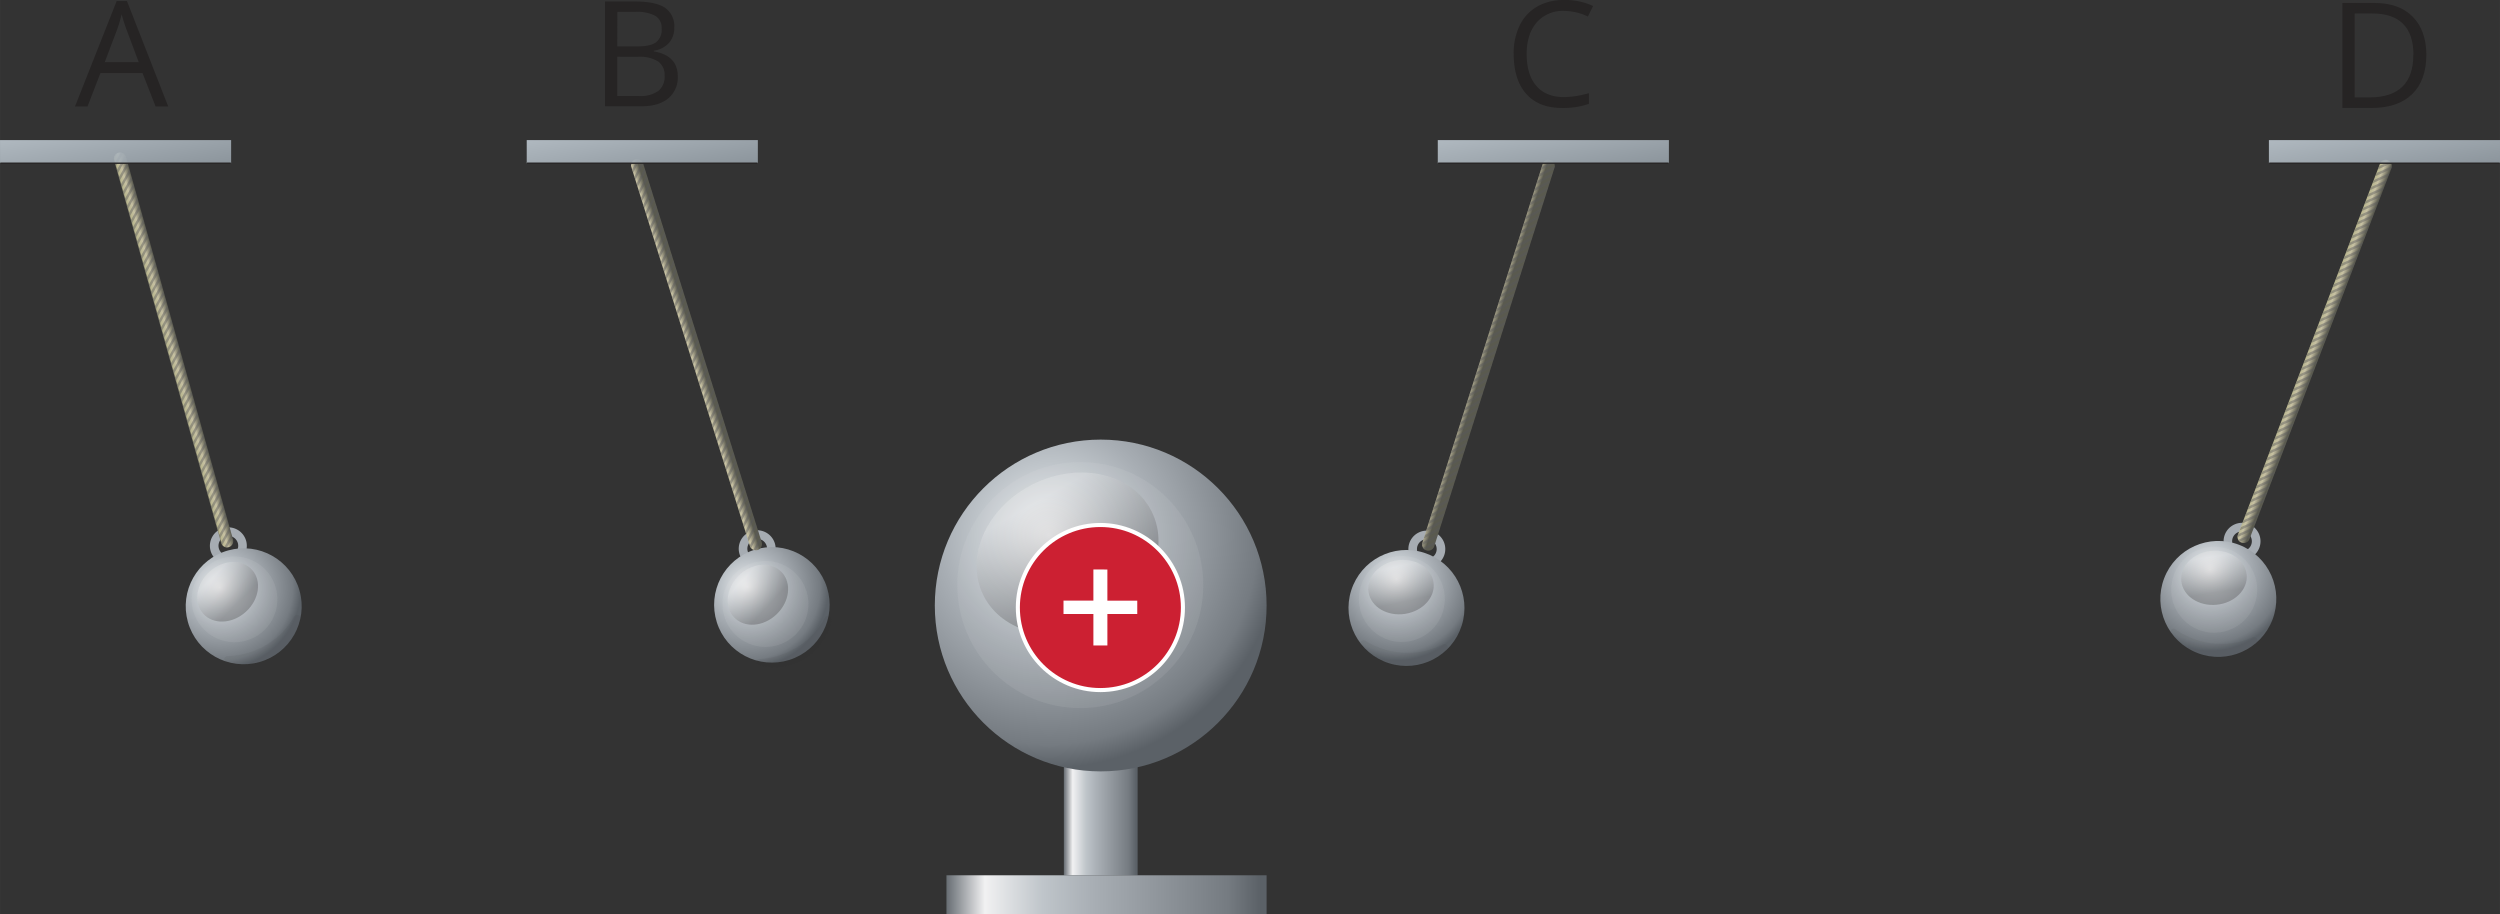 <svg xmlns="http://www.w3.org/2000/svg" xmlns:xlink="http://www.w3.org/1999/xlink" width="247.04mm" height="90.33mm" viewBox="0 0 700.28 256.06">
  <rect x="0" y="0" width="700.28" height="256.06" fill="#333333" stroke="none"/>
  <defs>
    <style>
      .cls-1 {
        fill: url(#linear-gradient);
      }

      .cls-2 {
        fill: url(#linear-gradient-2);
      }

      .cls-3 {
        fill: url(#linear-gradient-3);
      }

      .cls-4 {
        fill: url(#linear-gradient-4);
      }

      .cls-5 {
        isolation: isolate;
      }

      .cls-6 {
        fill: #a6acb2;
      }

      .cls-7 {
        fill: url(#radial-gradient);
      }

      .cls-29, .cls-8 {
        fill: #262424;
      }

      .cls-8 {
        opacity: 0.06;
      }

      .cls-9 {
        fill: #f1f1f2;
        opacity: 0.08;
      }

      .cls-10, .cls-15, .cls-18, .cls-21, .cls-27 {
        opacity: 0.26;
        mix-blend-mode: screen;
      }

      .cls-10 {
        fill: url(#linear-gradient-5);
      }

      .cls-11 {
        clip-path: url(#clip-path);
      }

      .cls-12 {
        opacity: 0.43;
      }

      .cls-13, .cls-24 {
        fill: none;
      }

      .cls-13 {
        stroke: #58595b;
        stroke-width: 0.69px;
      }

      .cls-13, .cls-24, .cls-33 {
        stroke-miterlimit: 10;
      }

      .cls-14 {
        fill: url(#radial-gradient-2);
      }

      .cls-15 {
        fill: url(#linear-gradient-7);
      }

      .cls-16 {
        clip-path: url(#clip-path-2);
      }

      .cls-17 {
        fill: url(#radial-gradient-3);
      }

      .cls-18 {
        fill: url(#linear-gradient-9);
      }

      .cls-19 {
        clip-path: url(#clip-path-3);
      }

      .cls-20 {
        fill: url(#radial-gradient-4);
      }

      .cls-21 {
        fill: url(#linear-gradient-11);
      }

      .cls-22 {
        clip-path: url(#clip-path-4);
      }

      .cls-23, .cls-30, .cls-31, .cls-32 {
        opacity: 0.89;
      }

      .cls-23 {
        fill: url(#linear-gradient-13);
      }

      .cls-24 {
        stroke: #262424;
        stroke-width: 0.39px;
      }

      .cls-25 {
        fill: url(#Безымянный_градиент_11);
      }

      .cls-26 {
        fill: url(#radial-gradient-5);
      }

      .cls-27 {
        fill: url(#linear-gradient-14);
      }

      .cls-28 {
        fill: url(#Безымянный_градиент_11-2);
      }

      .cls-30 {
        fill: url(#linear-gradient-15);
      }

      .cls-31 {
        fill: url(#linear-gradient-16);
      }

      .cls-32 {
        fill: url(#linear-gradient-17);
      }

      .cls-33 {
        fill: #cc2032;
        stroke: #fff;
        stroke-width: 1.14px;
      }

      .cls-34 {
        fill: #fff;
      }
    </style>
    <linearGradient id="linear-gradient" x1="64.06" y1="-222.14" x2="67.53" y2="-222.14" gradientTransform="translate(45.1 329.61) rotate(-15.63)" gradientUnits="userSpaceOnUse">
      <stop offset="0" stop-color="#86846f"/>
      <stop offset="0.08" stop-color="#b9b68e"/>
      <stop offset="0.44" stop-color="#c7c1a3"/>
      <stop offset="1" stop-color="#5a5a4f"/>
    </linearGradient>
    <linearGradient id="linear-gradient-2" x1="175.48" y1="-195.76" x2="178.95" y2="-195.76" gradientTransform="matrix(0.95, -0.3, 0.3, 0.95, 84.39, 339.01)" xlink:href="#linear-gradient"/>
    <linearGradient id="linear-gradient-3" x1="407.13" y1="-348.58" x2="410.6" y2="-348.58" gradientTransform="matrix(0.95, 0.3, -0.3, 0.95, -78.27, 307.87)" xlink:href="#linear-gradient"/>
    <linearGradient id="linear-gradient-4" x1="630.54" y1="-359.94" x2="634.01" y2="-359.94" gradientTransform="matrix(0.93, 0.36, -0.36, 0.93, -70.76, 208.54)" xlink:href="#linear-gradient"/>
    <radialGradient id="radial-gradient" cx="60.32" cy="-154.5" r="23.24" gradientTransform="translate(2.89 317.46)" gradientUnits="userSpaceOnUse">
      <stop offset="0" stop-color="#f1f1f2"/>
      <stop offset="0.3" stop-color="#bfc5ca"/>
      <stop offset="0.46" stop-color="#a8aeb4"/>
      <stop offset="0.88" stop-color="#757b81"/>
      <stop offset="0.98" stop-color="#5b6167"/>
    </radialGradient>
    <linearGradient id="linear-gradient-5" x1="59.23" y1="-157.8" x2="64.29" y2="-148.95" gradientTransform="translate(-59.78 274.99) rotate(26.39)" gradientUnits="userSpaceOnUse">
      <stop offset="0" stop-color="#f1f1f2"/>
      <stop offset="0.98" stop-color="#262424"/>
    </linearGradient>
    <clipPath id="clip-path">
      <path class="cls-1" d="M64.07,153.27a1.73,1.73,0,0,1-2.14-1.2l-30-107.27a1.74,1.74,0,0,1,3.34-.94l30,107.27A1.74,1.74,0,0,1,64.07,153.27Z"/>
    </clipPath>
    <radialGradient id="radial-gradient-2" cx="171.74" cy="-128.12" r="23.24" gradientTransform="translate(40.12 291.75)" xlink:href="#radial-gradient"/>
    <linearGradient id="linear-gradient-7" x1="170.66" y1="-131.42" x2="175.71" y2="-122.58" gradientTransform="translate(0.66 202.64) rotate(26.39)" xlink:href="#linear-gradient-5"/>
    <clipPath id="clip-path-2">
      <path class="cls-2" d="M212.22,154.07a1.73,1.73,0,0,1-2.17-1.14L176.79,46.62a1.74,1.74,0,0,1,3.31-1L213.36,151.9A1.74,1.74,0,0,1,212.22,154.07Z"/>
    </clipPath>
    <radialGradient id="radial-gradient-3" cx="403.4" cy="-280.93" r="23.24" gradientTransform="translate(119.91 -238.13) rotate(90)" xlink:href="#radial-gradient"/>
    <linearGradient id="linear-gradient-9" x1="402.31" y1="-284.23" x2="407.36" y2="-275.39" gradientTransform="translate(-94.63 234.45) rotate(26.39)" xlink:href="#linear-gradient-5"/>
    <clipPath id="clip-path-3">
      <path class="cls-3" d="M399.56,154.18a1.73,1.73,0,0,1-1.13-2.18L432.15,45.84a1.74,1.74,0,0,1,3.31,1.05L401.74,153.05A1.74,1.74,0,0,1,399.56,154.18Z"/>
    </clipPath>
    <radialGradient id="radial-gradient-4" cx="626.8" cy="-292.3" r="23.24" gradientTransform="translate(335.94 -464.08) rotate(90)" xlink:href="#radial-gradient"/>
    <linearGradient id="linear-gradient-11" x1="625.72" y1="-295.6" x2="630.77" y2="-286.76" gradientTransform="translate(-72.07 142.7) rotate(26.39)" xlink:href="#linear-gradient-5"/>
    <clipPath id="clip-path-4">
      <path class="cls-4" d="M627.87,152a1.73,1.73,0,0,1-1-2.24l39.81-104A1.74,1.74,0,0,1,669.92,47L630.11,151A1.74,1.74,0,0,1,627.87,152Z"/>
    </clipPath>
    <linearGradient id="linear-gradient-13" x1="30.59" y1="32.32" x2="37.63" y2="72.61" gradientUnits="userSpaceOnUse">
      <stop offset="0" stop-color="#c2ccd4"/>
      <stop offset="1" stop-color="#646e76"/>
    </linearGradient>
    <linearGradient id="Безымянный_градиент_11" data-name="Безымянный градиент 11" x1="298" y1="226.87" x2="318.65" y2="226.87" gradientUnits="userSpaceOnUse">
      <stop offset="0" stop-color="#676d73"/>
      <stop offset="0.12" stop-color="#f1f1f2"/>
      <stop offset="0.3" stop-color="#bfc5ca"/>
      <stop offset="0.46" stop-color="#a8aeb4"/>
      <stop offset="0.88" stop-color="#757b81"/>
      <stop offset="0.98" stop-color="#5b6167"/>
    </linearGradient>
    <radialGradient id="radial-gradient-5" cx="293.87" cy="149.99" r="66.48" gradientTransform="matrix(1, 0, 0, 1, 0, 0)" xlink:href="#radial-gradient"/>
    <linearGradient id="linear-gradient-14" x1="290.76" y1="140.55" x2="305.22" y2="165.85" gradientTransform="translate(100.07 -116.76) rotate(26.39)" xlink:href="#linear-gradient-5"/>
    <linearGradient id="Безымянный_градиент_11-2" x1="265.11" y1="250.62" x2="354.79" y2="250.62" xlink:href="#Безымянный_градиент_11"/>
    <linearGradient id="linear-gradient-15" x1="178.14" y1="32.32" x2="185.17" y2="72.61" xlink:href="#linear-gradient-13"/>
    <linearGradient id="linear-gradient-16" x1="433.34" y1="32.32" x2="440.38" y2="72.61" xlink:href="#linear-gradient-13"/>
    <linearGradient id="linear-gradient-17" x1="666.14" y1="32.32" x2="673.18" y2="72.61" xlink:href="#linear-gradient-13"/>
  </defs>
  <title>9</title>
  <g class="cls-5">
    <g id="Слой_2" data-name="Слой 2">
      <g id="Layer_1" data-name="Layer 1">
        <g>
          <path class="cls-6" d="M62.57,147.91a5.17,5.17,0,1,0,6.37,3.58A5.17,5.17,0,0,0,62.57,147.91Zm2.14,7.63a2.76,2.76,0,1,1,1.91-3.4A2.76,2.76,0,0,1,64.71,155.54Z"/>
          <circle class="cls-7" cx="68.27" cy="169.82" r="16.24" transform="translate(-43.24 24.68) rotate(-15.63)"/>
          <path class="cls-8" d="M72.37,181.79a22.15,22.15,0,0,1-8.76,2,.86.86,0,0,0-.23,1.67,16.24,16.24,0,0,0,20.8-12,1,1,0,0,0-1.84-.7A21.39,21.39,0,0,1,72.37,181.79Z"/>
          <circle class="cls-9" cx="65.8" cy="168.43" r="12.04" transform="matrix(0.96, -0.27, 0.27, 0.96, -42.96, 23.96)"/>
          <ellipse class="cls-10" cx="63.76" cy="165.78" rx="9.2" ry="7.58" transform="translate(-94.59 85.32) rotate(-42.03)"/>
          <g>
            <path class="cls-1" d="M64.07,153.27a1.73,1.73,0,0,1-2.14-1.2l-30-107.27a1.74,1.74,0,0,1,3.34-.94l30,107.27A1.74,1.74,0,0,1,64.07,153.27Z"/>
            <g class="cls-11">
              <g class="cls-12">
                <line class="cls-13" x1="23.54" y1="43.65" x2="35.02" y2="23.27"/>
                <line class="cls-13" x1="24.11" y1="45.66" x2="35.58" y2="25.27"/>
                <line class="cls-13" x1="24.67" y1="47.66" x2="36.14" y2="27.28"/>
                <line class="cls-13" x1="25.23" y1="49.67" x2="36.7" y2="29.28"/>
                <line class="cls-13" x1="25.79" y1="51.67" x2="37.26" y2="31.29"/>
                <line class="cls-13" x1="26.35" y1="53.68" x2="37.82" y2="33.29"/>
                <line class="cls-13" x1="26.91" y1="55.68" x2="38.38" y2="35.3"/>
                <line class="cls-13" x1="27.47" y1="57.69" x2="38.94" y2="37.3"/>
                <line class="cls-13" x1="28.03" y1="59.69" x2="39.5" y2="39.31"/>
                <line class="cls-13" x1="28.59" y1="61.7" x2="40.07" y2="41.31"/>
                <line class="cls-13" x1="29.16" y1="63.7" x2="40.63" y2="43.32"/>
                <line class="cls-13" x1="29.72" y1="65.71" x2="41.19" y2="45.32"/>
                <line class="cls-13" x1="30.28" y1="67.71" x2="41.75" y2="47.33"/>
                <line class="cls-13" x1="30.84" y1="69.72" x2="42.31" y2="49.33"/>
                <line class="cls-13" x1="31.4" y1="71.72" x2="42.87" y2="51.34"/>
                <line class="cls-13" x1="31.96" y1="73.73" x2="43.43" y2="53.34"/>
                <line class="cls-13" x1="32.52" y1="75.73" x2="43.99" y2="55.35"/>
                <line class="cls-13" x1="33.08" y1="77.74" x2="44.55" y2="57.35"/>
                <line class="cls-13" x1="33.64" y1="79.74" x2="45.12" y2="59.36"/>
                <line class="cls-13" x1="34.21" y1="81.75" x2="45.68" y2="61.36"/>
                <line class="cls-13" x1="34.77" y1="83.75" x2="46.24" y2="63.37"/>
                <line class="cls-13" x1="35.33" y1="85.76" x2="46.8" y2="65.37"/>
                <line class="cls-13" x1="35.89" y1="87.76" x2="47.36" y2="67.38"/>
                <line class="cls-13" x1="36.45" y1="89.77" x2="47.92" y2="69.38"/>
                <line class="cls-13" x1="37.01" y1="91.77" x2="48.48" y2="71.39"/>
                <line class="cls-13" x1="37.57" y1="93.78" x2="49.04" y2="73.39"/>
                <line class="cls-13" x1="38.13" y1="95.78" x2="49.6" y2="75.4"/>
                <line class="cls-13" x1="38.69" y1="97.79" x2="50.17" y2="77.4"/>
                <line class="cls-13" x1="39.26" y1="99.79" x2="50.73" y2="79.41"/>
                <line class="cls-13" x1="39.82" y1="101.8" x2="51.29" y2="81.41"/>
                <line class="cls-13" x1="40.38" y1="103.8" x2="51.85" y2="83.42"/>
                <line class="cls-13" x1="40.94" y1="105.81" x2="52.41" y2="85.42"/>
                <line class="cls-13" x1="41.5" y1="107.81" x2="52.97" y2="87.43"/>
                <line class="cls-13" x1="42.06" y1="109.82" x2="53.53" y2="89.43"/>
                <line class="cls-13" x1="42.62" y1="111.82" x2="54.09" y2="91.44"/>
                <line class="cls-13" x1="43.18" y1="113.83" x2="54.65" y2="93.44"/>
                <line class="cls-13" x1="43.74" y1="115.83" x2="55.22" y2="95.45"/>
                <line class="cls-13" x1="44.31" y1="117.84" x2="55.78" y2="97.45"/>
                <line class="cls-13" x1="44.87" y1="119.84" x2="56.34" y2="99.46"/>
                <line class="cls-13" x1="45.43" y1="121.85" x2="56.9" y2="101.46"/>
                <line class="cls-13" x1="45.99" y1="123.85" x2="57.46" y2="103.47"/>
                <line class="cls-13" x1="46.55" y1="125.86" x2="58.02" y2="105.47"/>
                <line class="cls-13" x1="47.11" y1="127.86" x2="58.58" y2="107.48"/>
                <line class="cls-13" x1="47.67" y1="129.87" x2="59.14" y2="109.48"/>
                <line class="cls-13" x1="48.23" y1="131.87" x2="59.7" y2="111.49"/>
                <line class="cls-13" x1="48.79" y1="133.88" x2="60.27" y2="113.49"/>
                <line class="cls-13" x1="49.35" y1="135.88" x2="60.83" y2="115.5"/>
                <line class="cls-13" x1="49.92" y1="137.89" x2="61.39" y2="117.5"/>
                <line class="cls-13" x1="50.48" y1="139.89" x2="61.95" y2="119.51"/>
                <line class="cls-13" x1="51.04" y1="141.9" x2="62.51" y2="121.51"/>
                <line class="cls-13" x1="51.6" y1="143.9" x2="63.07" y2="123.52"/>
                <line class="cls-13" x1="52.16" y1="145.91" x2="63.63" y2="125.52"/>
                <line class="cls-13" x1="52.72" y1="147.91" x2="64.19" y2="127.53"/>
                <line class="cls-13" x1="53.28" y1="149.92" x2="64.75" y2="129.53"/>
                <line class="cls-13" x1="53.84" y1="151.92" x2="65.31" y2="131.54"/>
                <line class="cls-13" x1="54.4" y1="153.93" x2="65.88" y2="133.54"/>
                <line class="cls-13" x1="54.97" y1="155.93" x2="66.44" y2="135.55"/>
                <line class="cls-13" x1="55.53" y1="157.94" x2="67" y2="137.55"/>
                <line class="cls-13" x1="56.09" y1="159.94" x2="67.56" y2="139.56"/>
                <line class="cls-13" x1="56.65" y1="161.95" x2="68.12" y2="141.56"/>
                <line class="cls-13" x1="57.21" y1="163.95" x2="68.68" y2="143.57"/>
              </g>
            </g>
          </g>
        </g>
        <g>
          <path class="cls-6" d="M210.56,148.77a5.17,5.17,0,1,0,6.47,3.39A5.17,5.17,0,0,0,210.56,148.77Zm2.37,7.56a2.76,2.76,0,1,1,1.81-3.45A2.76,2.76,0,0,1,212.92,156.33Z"/>
          <circle class="cls-14" cx="216.92" cy="170.49" r="16.24" transform="matrix(0.95, -0.3, 0.3, 0.95, -41.01, 72.54)"/>
          <path class="cls-8" d="M221.38,182.33a22.15,22.15,0,0,1-8.69,2.28.86.86,0,0,0-.18,1.68,16.24,16.24,0,0,0,20.42-12.64,1,1,0,0,0-1.86-.65A21.39,21.39,0,0,1,221.38,182.33Z"/>
          <circle class="cls-9" cx="214.41" cy="169.17" r="12.04" transform="translate(-40.73 71.73) rotate(-17.37)"/>
          <ellipse class="cls-15" cx="212.29" cy="166.59" rx="9.2" ry="7.58" transform="translate(-56.25 193.11) rotate(-43.76)"/>
          <g>
            <path class="cls-2" d="M212.22,154.07a1.73,1.73,0,0,1-2.17-1.14L176.79,46.62a1.74,1.74,0,0,1,3.31-1L213.36,151.9A1.74,1.74,0,0,1,212.22,154.07Z"/>
            <g class="cls-16">
              <g class="cls-12">
                <line class="cls-13" x1="168.39" y1="45.74" x2="179.24" y2="25.01"/>
                <line class="cls-13" x1="169.01" y1="47.72" x2="179.86" y2="27"/>
                <line class="cls-13" x1="169.63" y1="49.71" x2="180.48" y2="28.99"/>
                <line class="cls-13" x1="170.25" y1="51.7" x2="181.1" y2="30.97"/>
                <line class="cls-13" x1="170.88" y1="53.69" x2="181.72" y2="32.96"/>
                <line class="cls-13" x1="171.5" y1="55.67" x2="182.35" y2="34.95"/>
                <line class="cls-13" x1="172.12" y1="57.66" x2="182.97" y2="36.93"/>
                <line class="cls-13" x1="172.74" y1="59.65" x2="183.59" y2="38.92"/>
                <line class="cls-13" x1="173.36" y1="61.63" x2="184.21" y2="40.91"/>
                <line class="cls-13" x1="173.98" y1="63.62" x2="184.83" y2="42.9"/>
                <line class="cls-13" x1="174.61" y1="65.61" x2="185.45" y2="44.88"/>
                <line class="cls-13" x1="175.23" y1="67.59" x2="186.08" y2="46.87"/>
                <line class="cls-13" x1="175.85" y1="69.58" x2="186.7" y2="48.86"/>
                <line class="cls-13" x1="176.47" y1="71.57" x2="187.32" y2="50.84"/>
                <line class="cls-13" x1="177.09" y1="73.56" x2="187.94" y2="52.83"/>
                <line class="cls-13" x1="177.71" y1="75.54" x2="188.56" y2="54.82"/>
                <line class="cls-13" x1="178.34" y1="77.53" x2="189.18" y2="56.81"/>
                <line class="cls-13" x1="178.96" y1="79.52" x2="189.81" y2="58.79"/>
                <line class="cls-13" x1="179.58" y1="81.5" x2="190.43" y2="60.78"/>
                <line class="cls-13" x1="180.2" y1="83.49" x2="191.05" y2="62.77"/>
                <line class="cls-13" x1="180.82" y1="85.48" x2="191.67" y2="64.75"/>
                <line class="cls-13" x1="181.44" y1="87.47" x2="192.29" y2="66.74"/>
                <line class="cls-13" x1="182.07" y1="89.45" x2="192.91" y2="68.73"/>
                <line class="cls-13" x1="182.69" y1="91.44" x2="193.54" y2="70.71"/>
                <line class="cls-13" x1="183.31" y1="93.43" x2="194.16" y2="72.7"/>
                <line class="cls-13" x1="183.93" y1="95.41" x2="194.78" y2="74.69"/>
                <line class="cls-13" x1="184.55" y1="97.4" x2="195.4" y2="76.68"/>
                <line class="cls-13" x1="185.17" y1="99.39" x2="196.02" y2="78.66"/>
                <line class="cls-13" x1="185.8" y1="101.38" x2="196.64" y2="80.65"/>
                <line class="cls-13" x1="186.42" y1="103.36" x2="197.27" y2="82.64"/>
                <line class="cls-13" x1="187.04" y1="105.35" x2="197.89" y2="84.62"/>
                <line class="cls-13" x1="187.66" y1="107.34" x2="198.51" y2="86.61"/>
                <line class="cls-13" x1="188.28" y1="109.32" x2="199.13" y2="88.6"/>
                <line class="cls-13" x1="188.9" y1="111.31" x2="199.75" y2="90.59"/>
                <line class="cls-13" x1="189.53" y1="113.3" x2="200.37" y2="92.57"/>
                <line class="cls-13" x1="190.15" y1="115.28" x2="200.99" y2="94.56"/>
                <line class="cls-13" x1="190.77" y1="117.27" x2="201.62" y2="96.55"/>
                <line class="cls-13" x1="191.39" y1="119.26" x2="202.24" y2="98.53"/>
                <line class="cls-13" x1="192.01" y1="121.25" x2="202.86" y2="100.52"/>
                <line class="cls-13" x1="192.63" y1="123.23" x2="203.48" y2="102.51"/>
                <line class="cls-13" x1="193.26" y1="125.22" x2="204.1" y2="104.5"/>
                <line class="cls-13" x1="193.88" y1="127.21" x2="204.72" y2="106.48"/>
                <line class="cls-13" x1="194.5" y1="129.19" x2="205.35" y2="108.47"/>
                <line class="cls-13" x1="195.12" y1="131.18" x2="205.97" y2="110.46"/>
                <line class="cls-13" x1="195.74" y1="133.17" x2="206.59" y2="112.44"/>
                <line class="cls-13" x1="196.36" y1="135.16" x2="207.21" y2="114.43"/>
                <line class="cls-13" x1="196.99" y1="137.14" x2="207.83" y2="116.42"/>
                <line class="cls-13" x1="197.61" y1="139.13" x2="208.45" y2="118.41"/>
                <line class="cls-13" x1="198.23" y1="141.12" x2="209.08" y2="120.39"/>
                <line class="cls-13" x1="198.85" y1="143.1" x2="209.7" y2="122.38"/>
                <line class="cls-13" x1="199.47" y1="145.09" x2="210.32" y2="124.37"/>
                <line class="cls-13" x1="200.09" y1="147.08" x2="210.94" y2="126.35"/>
                <line class="cls-13" x1="200.71" y1="149.07" x2="211.56" y2="128.34"/>
                <line class="cls-13" x1="201.34" y1="151.05" x2="212.18" y2="130.33"/>
                <line class="cls-13" x1="201.96" y1="153.04" x2="212.81" y2="132.31"/>
                <line class="cls-13" x1="202.58" y1="155.03" x2="213.43" y2="134.3"/>
                <line class="cls-13" x1="203.2" y1="157.01" x2="214.05" y2="136.29"/>
                <line class="cls-13" x1="203.82" y1="159" x2="214.67" y2="138.28"/>
                <line class="cls-13" x1="204.44" y1="160.99" x2="215.29" y2="140.26"/>
                <line class="cls-13" x1="205.07" y1="162.97" x2="215.91" y2="142.25"/>
                <line class="cls-13" x1="205.69" y1="164.96" x2="216.54" y2="144.24"/>
              </g>
            </g>
          </g>
        </g>
        <g>
          <path class="cls-6" d="M401.24,148.88a5.17,5.17,0,1,0,3.36,6.49A5.17,5.17,0,0,0,401.24,148.88Zm-2.4,7.55a2.76,2.76,0,1,1,3.46-1.79A2.76,2.76,0,0,1,398.84,156.43Z"/>
          <circle class="cls-17" cx="393.99" cy="170.32" r="16.24" transform="translate(112.38 494.25) rotate(-72.38)"/>
          <path class="cls-8" d="M390.85,182.58a22.15,22.15,0,0,1-8.43-3.12.86.86,0,0,0-1.11,1.27,16.24,16.24,0,0,0,24,1.35,1,1,0,0,0-1.15-1.6A21.39,21.39,0,0,1,390.85,182.58Z"/>
          <circle class="cls-9" cx="392.69" cy="167.81" r="12.04" transform="translate(113.87 491.26) rotate(-72.38)"/>
          <ellipse class="cls-18" cx="392.44" cy="164.48" rx="9.2" ry="7.58" transform="translate(-20.49 61.74) rotate(-8.77)"/>
          <g>
            <path class="cls-3" d="M399.56,154.18a1.73,1.73,0,0,1-1.13-2.18L432.15,45.84a1.74,1.74,0,0,1,3.31,1.05L401.74,153.05A1.74,1.74,0,0,1,399.56,154.18Z"/>
            <g class="cls-19">
              <g class="cls-12">
                <line class="cls-13" x1="425.78" y1="40.3" x2="446.56" y2="29.54"/>
                <line class="cls-13" x1="425.15" y1="42.28" x2="445.93" y2="31.52"/>
                <line class="cls-13" x1="424.52" y1="44.26" x2="445.3" y2="33.51"/>
                <line class="cls-13" x1="423.89" y1="46.25" x2="444.67" y2="35.49"/>
                <line class="cls-13" x1="423.26" y1="48.23" x2="444.04" y2="37.48"/>
                <line class="cls-13" x1="422.63" y1="50.22" x2="443.4" y2="39.46"/>
                <line class="cls-13" x1="422" y1="52.2" x2="442.77" y2="41.45"/>
                <line class="cls-13" x1="421.37" y1="54.19" x2="442.14" y2="43.43"/>
                <line class="cls-13" x1="420.74" y1="56.17" x2="441.51" y2="45.41"/>
                <line class="cls-13" x1="420.11" y1="58.15" x2="440.88" y2="47.4"/>
                <line class="cls-13" x1="419.48" y1="60.14" x2="440.25" y2="49.38"/>
                <line class="cls-13" x1="418.85" y1="62.12" x2="439.62" y2="51.37"/>
                <line class="cls-13" x1="418.22" y1="64.11" x2="438.99" y2="53.35"/>
                <line class="cls-13" x1="417.59" y1="66.09" x2="438.36" y2="55.34"/>
                <line class="cls-13" x1="416.96" y1="68.08" x2="437.73" y2="57.32"/>
                <line class="cls-13" x1="416.33" y1="70.06" x2="437.1" y2="59.3"/>
                <line class="cls-13" x1="415.7" y1="72.05" x2="436.47" y2="61.29"/>
                <line class="cls-13" x1="415.07" y1="74.03" x2="435.84" y2="63.27"/>
                <line class="cls-13" x1="414.44" y1="76.01" x2="435.21" y2="65.26"/>
                <line class="cls-13" x1="413.81" y1="78" x2="434.58" y2="67.24"/>
                <line class="cls-13" x1="413.18" y1="79.98" x2="433.95" y2="69.23"/>
                <line class="cls-13" x1="412.55" y1="81.97" x2="433.32" y2="71.21"/>
                <line class="cls-13" x1="411.92" y1="83.95" x2="432.69" y2="73.19"/>
                <line class="cls-13" x1="411.29" y1="85.94" x2="432.06" y2="75.18"/>
                <line class="cls-13" x1="410.66" y1="87.92" x2="431.43" y2="77.16"/>
                <line class="cls-13" x1="410.03" y1="89.9" x2="430.8" y2="79.15"/>
                <line class="cls-13" x1="409.39" y1="91.89" x2="430.17" y2="81.13"/>
                <line class="cls-13" x1="408.76" y1="93.87" x2="429.54" y2="83.12"/>
                <line class="cls-13" x1="408.13" y1="95.86" x2="428.91" y2="85.1"/>
                <line class="cls-13" x1="407.5" y1="97.84" x2="428.28" y2="87.09"/>
                <line class="cls-13" x1="406.87" y1="99.83" x2="427.65" y2="89.07"/>
                <line class="cls-13" x1="406.24" y1="101.81" x2="427.02" y2="91.05"/>
                <line class="cls-13" x1="405.61" y1="103.79" x2="426.38" y2="93.04"/>
                <line class="cls-13" x1="404.98" y1="105.78" x2="425.75" y2="95.02"/>
                <line class="cls-13" x1="404.35" y1="107.76" x2="425.12" y2="97.01"/>
                <line class="cls-13" x1="403.72" y1="109.75" x2="424.49" y2="98.99"/>
                <line class="cls-13" x1="403.09" y1="111.73" x2="423.86" y2="100.98"/>
                <line class="cls-13" x1="402.46" y1="113.72" x2="423.23" y2="102.96"/>
                <line class="cls-13" x1="401.83" y1="115.7" x2="422.6" y2="104.94"/>
                <line class="cls-13" x1="401.2" y1="117.68" x2="421.97" y2="106.93"/>
                <line class="cls-13" x1="400.57" y1="119.67" x2="421.34" y2="108.91"/>
                <line class="cls-13" x1="399.94" y1="121.65" x2="420.71" y2="110.9"/>
                <line class="cls-13" x1="399.31" y1="123.64" x2="420.08" y2="112.88"/>
                <line class="cls-13" x1="398.68" y1="125.62" x2="419.45" y2="114.87"/>
                <line class="cls-13" x1="398.05" y1="127.61" x2="418.82" y2="116.85"/>
                <line class="cls-13" x1="397.42" y1="129.59" x2="418.19" y2="118.83"/>
                <line class="cls-13" x1="396.79" y1="131.58" x2="417.56" y2="120.82"/>
                <line class="cls-13" x1="396.16" y1="133.56" x2="416.93" y2="122.8"/>
                <line class="cls-13" x1="395.53" y1="135.54" x2="416.3" y2="124.79"/>
                <line class="cls-13" x1="394.9" y1="137.53" x2="415.67" y2="126.77"/>
                <line class="cls-13" x1="394.27" y1="139.51" x2="415.04" y2="128.76"/>
                <line class="cls-13" x1="393.64" y1="141.5" x2="414.41" y2="130.74"/>
                <line class="cls-13" x1="393.01" y1="143.48" x2="413.78" y2="132.72"/>
                <line class="cls-13" x1="392.37" y1="145.47" x2="413.15" y2="134.71"/>
                <line class="cls-13" x1="391.74" y1="147.45" x2="412.52" y2="136.69"/>
                <line class="cls-13" x1="391.11" y1="149.43" x2="411.89" y2="138.68"/>
                <line class="cls-13" x1="390.48" y1="151.42" x2="411.26" y2="140.66"/>
                <line class="cls-13" x1="389.85" y1="153.4" x2="410.63" y2="142.65"/>
                <line class="cls-13" x1="389.22" y1="155.39" x2="410" y2="144.63"/>
                <line class="cls-13" x1="388.59" y1="157.37" x2="409.36" y2="146.62"/>
                <line class="cls-13" x1="387.96" y1="159.36" x2="408.73" y2="148.6"/>
              </g>
            </g>
          </g>
        </g>
        <g>
          <path class="cls-6" d="M629.86,146.79a5.17,5.17,0,1,0,3,6.67A5.17,5.17,0,0,0,629.86,146.79Zm-2.83,7.4a2.76,2.76,0,1,1,3.56-1.59A2.76,2.76,0,0,1,627,154.19Z"/>
          <circle class="cls-20" cx="621.38" cy="167.78" r="16.24" transform="translate(242.61 688.15) rotate(-69.06)"/>
          <path class="cls-8" d="M617.54,179.84a22.15,22.15,0,0,1-8.23-3.6.86.86,0,0,0-1.18,1.2A16.24,16.24,0,0,0,632,180.18a1,1,0,0,0-1.06-1.66A21.39,21.39,0,0,1,617.54,179.84Z"/>
          <circle class="cls-9" cx="620.23" cy="165.19" r="12.04" transform="translate(244.28 685.42) rotate(-69.06)"/>
          <ellipse class="cls-21" cx="620.17" cy="161.85" rx="9.2" ry="7.58" transform="translate(-12.57 59.64) rotate(-5.45)"/>
          <g>
            <path class="cls-4" d="M627.87,152a1.73,1.73,0,0,1-1-2.24l39.81-104A1.74,1.74,0,0,1,669.92,47L630.11,151A1.74,1.74,0,0,1,627.87,152Z"/>
            <g class="cls-22">
              <g class="cls-12">
                <line class="cls-13" x1="660.64" y1="39.81" x2="682" y2="30.27"/>
                <line class="cls-13" x1="659.9" y1="41.75" x2="681.26" y2="32.22"/>
                <line class="cls-13" x1="659.15" y1="43.7" x2="680.51" y2="34.16"/>
                <line class="cls-13" x1="658.41" y1="45.64" x2="679.77" y2="36.11"/>
                <line class="cls-13" x1="657.67" y1="47.59" x2="679.03" y2="38.05"/>
                <line class="cls-13" x1="656.92" y1="49.53" x2="678.28" y2="39.99"/>
                <line class="cls-13" x1="656.18" y1="51.48" x2="677.54" y2="41.94"/>
                <line class="cls-13" x1="655.43" y1="53.42" x2="676.79" y2="43.88"/>
                <line class="cls-13" x1="654.69" y1="55.36" x2="676.05" y2="45.83"/>
                <line class="cls-13" x1="653.95" y1="57.31" x2="675.31" y2="47.77"/>
                <line class="cls-13" x1="653.2" y1="59.25" x2="674.56" y2="49.72"/>
                <line class="cls-13" x1="652.46" y1="61.2" x2="673.82" y2="51.66"/>
                <line class="cls-13" x1="651.71" y1="63.14" x2="673.07" y2="53.61"/>
                <line class="cls-13" x1="650.97" y1="65.09" x2="672.33" y2="55.55"/>
                <line class="cls-13" x1="650.22" y1="67.03" x2="671.58" y2="57.5"/>
                <line class="cls-13" x1="649.48" y1="68.98" x2="670.84" y2="59.44"/>
                <line class="cls-13" x1="648.74" y1="70.92" x2="670.1" y2="61.38"/>
                <line class="cls-13" x1="647.99" y1="72.87" x2="669.35" y2="63.33"/>
                <line class="cls-13" x1="647.25" y1="74.81" x2="668.61" y2="65.27"/>
                <line class="cls-13" x1="646.5" y1="76.75" x2="667.86" y2="67.22"/>
                <line class="cls-13" x1="645.76" y1="78.7" x2="667.12" y2="69.16"/>
                <line class="cls-13" x1="645.02" y1="80.64" x2="666.38" y2="71.11"/>
                <line class="cls-13" x1="644.27" y1="82.59" x2="665.63" y2="73.05"/>
                <line class="cls-13" x1="643.53" y1="84.53" x2="664.89" y2="75"/>
                <line class="cls-13" x1="642.78" y1="86.48" x2="664.14" y2="76.94"/>
                <line class="cls-13" x1="642.04" y1="88.42" x2="663.4" y2="78.89"/>
                <line class="cls-13" x1="641.3" y1="90.37" x2="662.65" y2="80.83"/>
                <line class="cls-13" x1="640.55" y1="92.31" x2="661.91" y2="82.77"/>
                <line class="cls-13" x1="639.81" y1="94.26" x2="661.17" y2="84.72"/>
                <line class="cls-13" x1="639.06" y1="96.2" x2="660.42" y2="86.66"/>
                <line class="cls-13" x1="638.32" y1="98.14" x2="659.68" y2="88.61"/>
                <line class="cls-13" x1="637.57" y1="100.09" x2="658.93" y2="90.55"/>
                <line class="cls-13" x1="636.83" y1="102.03" x2="658.19" y2="92.5"/>
                <line class="cls-13" x1="636.09" y1="103.98" x2="657.45" y2="94.44"/>
                <line class="cls-13" x1="635.34" y1="105.92" x2="656.7" y2="96.39"/>
                <line class="cls-13" x1="634.6" y1="107.87" x2="655.96" y2="98.33"/>
                <line class="cls-13" x1="633.85" y1="109.81" x2="655.21" y2="100.28"/>
                <line class="cls-13" x1="633.11" y1="111.76" x2="654.47" y2="102.22"/>
                <line class="cls-13" x1="632.37" y1="113.7" x2="653.73" y2="104.16"/>
                <line class="cls-13" x1="631.62" y1="115.65" x2="652.98" y2="106.11"/>
                <line class="cls-13" x1="630.88" y1="117.59" x2="652.24" y2="108.05"/>
                <line class="cls-13" x1="630.13" y1="119.53" x2="651.49" y2="110"/>
                <line class="cls-13" x1="629.39" y1="121.48" x2="650.75" y2="111.94"/>
                <line class="cls-13" x1="628.64" y1="123.42" x2="650" y2="113.89"/>
                <line class="cls-13" x1="627.9" y1="125.37" x2="649.26" y2="115.83"/>
                <line class="cls-13" x1="627.16" y1="127.31" x2="648.52" y2="117.78"/>
                <line class="cls-13" x1="626.41" y1="129.26" x2="647.77" y2="119.72"/>
                <line class="cls-13" x1="625.67" y1="131.2" x2="647.03" y2="121.67"/>
                <line class="cls-13" x1="624.92" y1="133.15" x2="646.28" y2="123.61"/>
                <line class="cls-13" x1="624.18" y1="135.09" x2="645.54" y2="125.55"/>
                <line class="cls-13" x1="623.44" y1="137.04" x2="644.8" y2="127.5"/>
                <line class="cls-13" x1="622.69" y1="138.98" x2="644.05" y2="129.44"/>
                <line class="cls-13" x1="621.95" y1="140.92" x2="643.31" y2="131.39"/>
                <line class="cls-13" x1="621.2" y1="142.87" x2="642.56" y2="133.33"/>
                <line class="cls-13" x1="620.46" y1="144.81" x2="641.82" y2="135.28"/>
                <line class="cls-13" x1="619.72" y1="146.76" x2="641.08" y2="137.22"/>
                <line class="cls-13" x1="618.97" y1="148.7" x2="640.33" y2="139.17"/>
                <line class="cls-13" x1="618.23" y1="150.65" x2="639.59" y2="141.11"/>
                <line class="cls-13" x1="617.48" y1="152.59" x2="638.84" y2="143.06"/>
                <line class="cls-13" x1="616.74" y1="154.54" x2="638.1" y2="145"/>
                <line class="cls-13" x1="615.99" y1="156.48" x2="637.35" y2="146.94"/>
              </g>
            </g>
          </g>
        </g>
        <g>
          <rect class="cls-23" y="39.24" width="64.74" height="6.48"/>
          <line class="cls-24" x1="0.07" y1="45.72" x2="64.66" y2="45.72"/>
        </g>
        <g>
          <rect class="cls-25" x="298" y="208.55" width="20.66" height="36.63"/>
          <g>
            <circle class="cls-26" cx="308.32" cy="169.61" r="46.47"/>
            <circle class="cls-9" cx="302.6" cy="163.89" r="34.45"/>
            <ellipse class="cls-27" cx="299.03" cy="155.02" rx="26.33" ry="21.68" transform="translate(-37.74 149.08) rotate(-26.39)"/>
          </g>
          <rect class="cls-28" x="265.11" y="245.18" width="89.68" height="10.87"/>
        </g>
        <path class="cls-29" d="M43.58,29.83l-3.66-9.36H28.13l-3.62,9.36H21L32.68.29h2.88L47.12,29.83ZM38.85,17.4,35.43,8.28Q34.77,6.55,34.07,4A38.13,38.13,0,0,1,32.8,8.28L29.34,17.4Z"/>
        <path class="cls-29" d="M169.47.41h8.31q5.86,0,8.47,1.75a6.18,6.18,0,0,1,2.62,5.53A6.39,6.39,0,0,1,187.41,12a7,7,0,0,1-4.26,2.2v.2q6.7,1.15,6.7,7a7.56,7.56,0,0,1-2.67,6.16q-2.67,2.21-7.46,2.21H169.47ZM172.9,13h5.63q3.62,0,5.21-1.14A4.39,4.39,0,0,0,185.33,8a3.88,3.88,0,0,0-1.77-3.57,11.06,11.06,0,0,0-5.63-1.1h-5Zm0,2.9v11H179a8.74,8.74,0,0,0,5.36-1.38,5.09,5.09,0,0,0,1.8-4.32,4.57,4.57,0,0,0-1.84-4,9.84,9.84,0,0,0-5.6-1.29Z"/>
        <path class="cls-29" d="M438.11,3.06a9.62,9.62,0,0,0-7.66,3.23q-2.81,3.23-2.81,8.84,0,5.78,2.71,8.92t7.72,3.15a26.35,26.35,0,0,0,7-1.11v3a21.63,21.63,0,0,1-7.55,1.15q-6.5,0-10-3.94T424,15.09a17.69,17.69,0,0,1,1.7-8,12.21,12.21,0,0,1,4.91-5.27A14.86,14.86,0,0,1,438.15,0a18.23,18.23,0,0,1,8.09,1.69l-1.45,2.94A15.59,15.59,0,0,0,438.11,3.06Z"/>
        <path class="cls-29" d="M679.66,15.25q0,7.28-4,11.14t-11.38,3.85h-8.15V.83h9q6.86,0,10.66,3.8T679.66,15.25Zm-3.62.12q0-5.75-2.89-8.67t-8.58-2.92h-5v23.5h4.17q6.12,0,9.2-3T676,15.37Z"/>
        <g>
          <rect class="cls-30" x="147.54" y="39.24" width="64.74" height="6.48"/>
          <line class="cls-24" x1="147.62" y1="45.72" x2="212.21" y2="45.72"/>
        </g>
        <g>
          <rect class="cls-31" x="402.74" y="39.24" width="64.74" height="6.48"/>
          <line class="cls-24" x1="402.82" y1="45.72" x2="467.41" y2="45.72"/>
        </g>
        <g>
          <rect class="cls-32" x="635.55" y="39.24" width="64.74" height="6.48"/>
          <line class="cls-24" x1="635.62" y1="45.72" x2="700.21" y2="45.72"/>
        </g>
        <g>
          <circle class="cls-33" cx="308.23" cy="170.18" r="23.12"/>
          <path class="cls-34" d="M310.19,159.53v8.73h8.37V172h-8.37v8.81h-3.92V172H297.9v-3.76h8.37v-8.73Z"/>
        </g>
      </g>
    </g>
  </g>
</svg>
